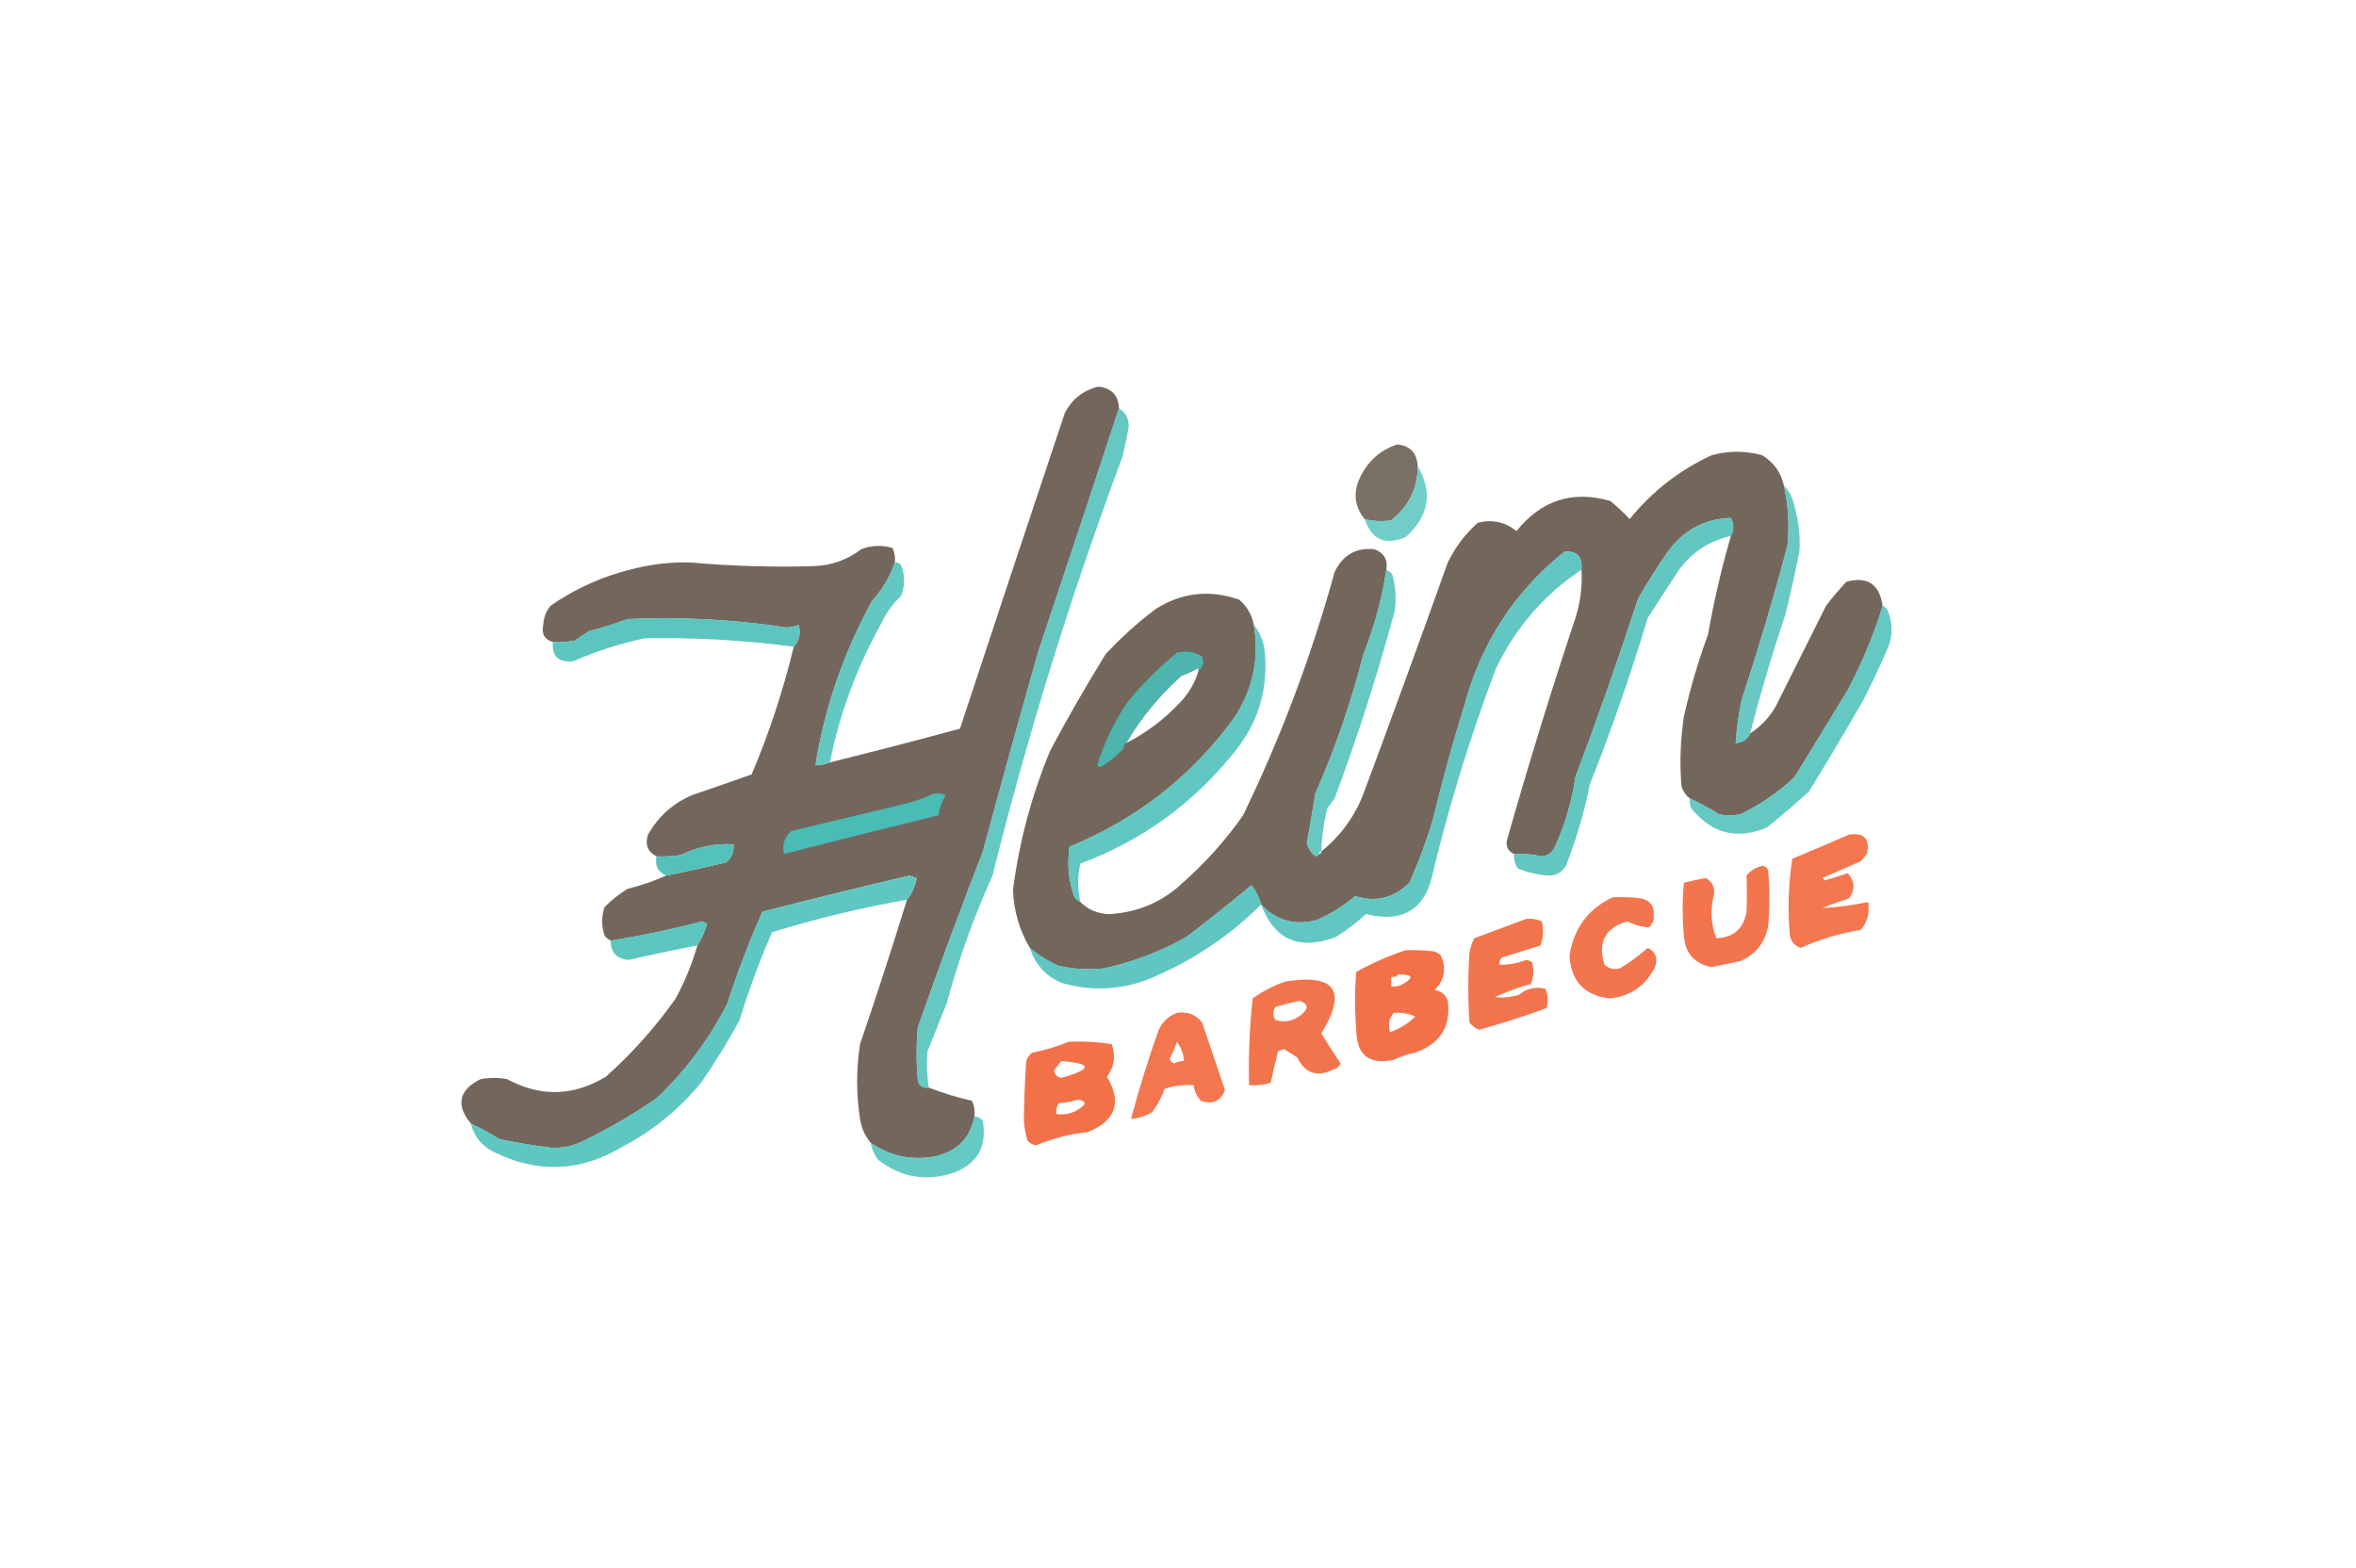 <?xml version="1.0" encoding="UTF-8"?>
<!DOCTYPE svg PUBLIC "-//W3C//DTD SVG 1.1//EN" "http://www.w3.org/Graphics/SVG/1.1/DTD/svg11.dtd">
<svg xmlns="http://www.w3.org/2000/svg" version="1.1" width="978px" height="651px" style="shape-rendering:geometricPrecision; text-rendering:geometricPrecision; image-rendering:optimizeQuality; fill-rule:evenodd; clip-rule:evenodd" xmlns:xlink="http://www.w3.org/1999/xlink">
<g><path style="opacity:0.964" fill="#6e6257" d="M 464.5,169.5 C 453.447,203.16 442.28,236.826 431,270.5C 423.15,298.114 415.483,325.78 408,353.5C 398.6,377.701 389.6,402.035 381,426.5C 380.333,433.833 380.333,441.167 381,448.5C 381.589,450.863 383.089,451.863 385.5,451.5C 391.29,453.766 397.29,455.599 403.5,457C 404.423,459.041 404.756,461.208 404.5,463.5C 402.836,472.334 397.502,477.834 388.5,480C 378.65,481.92 369.65,480.087 361.5,474.5C 359.112,471.699 357.612,468.366 357,464.5C 355.412,454.147 355.412,443.814 357,433.5C 363.81,413.588 370.31,393.588 376.5,373.5C 378.579,370.88 379.913,367.88 380.5,364.5C 379.5,364.167 378.5,363.833 377.5,363.5C 357.123,368.292 336.79,373.292 316.5,378.5C 310.989,390.86 306.156,403.526 302,416.5C 294.445,431.385 284.612,444.552 272.5,456C 262.658,462.757 252.325,468.757 241.5,474C 237.548,475.844 233.382,476.677 229,476.5C 221.795,475.613 214.629,474.447 207.5,473C 203.606,470.554 199.606,468.388 195.5,466.5C 189.095,458.694 190.428,452.527 199.5,448C 203.167,447.333 206.833,447.333 210.5,448C 224.308,455.481 237.975,455.148 251.5,447C 262.436,437.234 272.103,426.401 280.5,414.5C 284.282,407.486 287.282,400.153 289.5,392.5C 291.207,389.731 292.54,386.731 293.5,383.5C 292.833,383.167 292.167,382.833 291.5,382.5C 278.864,385.826 266.197,388.493 253.5,390.5C 252.542,390.047 251.708,389.381 251,388.5C 249.616,384.421 249.616,380.421 251,376.5C 253.894,373.639 257.061,371.139 260.5,369C 266.038,367.655 271.371,365.821 276.5,363.5C 284.836,361.834 293.169,360 301.5,358C 303.747,356.005 304.747,353.505 304.5,350.5C 296.734,350.11 289.4,351.61 282.5,355C 279.183,355.498 275.85,355.665 272.5,355.5C 268.832,353.608 267.665,350.608 269,346.5C 273.278,338.889 279.445,333.389 287.5,330C 295.769,327.219 303.936,324.385 312,321.5C 319.266,304.384 325.099,286.718 329.5,268.5C 331.843,265.818 332.51,262.818 331.5,259.5C 329.894,260.077 328.228,260.41 326.5,260.5C 304.608,257.18 282.608,256.013 260.5,257C 255.272,258.974 249.938,260.641 244.5,262C 242.5,263.333 240.5,264.667 238.5,266C 235.518,266.498 232.518,266.665 229.5,266.5C 226.06,265.551 224.726,263.218 225.5,259.5C 225.633,256.491 226.633,253.824 228.5,251.5C 239.129,244.119 250.796,238.952 263.5,236C 271.054,234.143 278.72,233.31 286.5,233.5C 303.808,235.048 321.141,235.548 338.5,235C 345.608,234.606 351.941,232.273 357.5,228C 361.781,226.372 366.114,226.205 370.5,227.5C 371.348,229.409 371.682,231.409 371.5,233.5C 369.42,239.428 366.254,244.761 362,249.5C 350.273,270.848 342.44,293.515 338.5,317.5C 340.621,317.675 342.621,317.341 344.5,316.5C 362.541,312.043 380.541,307.376 398.5,302.5C 412.885,258.844 427.385,215.177 442,171.5C 444.969,165.681 449.636,162.014 456,160.5C 461.468,161.132 464.301,164.132 464.5,169.5 Z"/></g>
<g><path style="opacity:0.839" fill="#49bdb7" d="M 464.5,169.5 C 467.403,171.305 468.736,173.971 468.5,177.5C 467.773,181.515 466.94,185.515 466,189.5C 444.739,246.45 426.739,304.45 412,363.5C 404.274,380.629 397.941,398.295 393,416.5C 390.333,423.167 387.667,429.833 385,436.5C 384.612,441.511 384.778,446.511 385.5,451.5C 383.089,451.863 381.589,450.863 381,448.5C 380.333,441.167 380.333,433.833 381,426.5C 389.6,402.035 398.6,377.701 408,353.5C 415.483,325.78 423.15,298.114 431,270.5C 442.28,236.826 453.447,203.16 464.5,169.5 Z"/></g>
<g><path style="opacity:0.909" fill="#6e6257" d="M 588.5,193.5 C 588.515,202.64 584.848,210.14 577.5,216C 573.797,216.579 570.131,216.412 566.5,215.5C 562.53,210.677 561.696,205.344 564,199.5C 567.152,192.01 572.485,187.01 580,184.5C 585.367,185.035 588.2,188.035 588.5,193.5 Z"/></g>
<g><path style="opacity:0.961" fill="#6e6257" d="M 740.5,201.5 C 742.347,209.736 742.847,218.069 742,226.5C 736.268,248.029 729.934,269.362 723,290.5C 721.71,296.446 720.877,302.446 720.5,308.5C 723.292,308.378 725.292,307.044 726.5,304.5C 730.835,301.664 734.335,297.998 737,293.5C 743.984,279.531 750.984,265.531 758,251.5C 760.646,248.02 763.479,244.686 766.5,241.5C 775.184,239.172 780.184,242.505 781.5,251.5C 777.859,263.476 773.026,275.142 767,286.5C 759.667,298.5 752.333,310.5 745,322.5C 738.304,328.867 730.804,334.034 722.5,338C 719.5,338.667 716.5,338.667 713.5,338C 709.606,335.554 705.606,333.388 701.5,331.5C 699.864,330.251 698.697,328.584 698,326.5C 697.214,316.793 697.547,307.126 699,297.5C 701.579,285.934 704.912,274.601 709,263.5C 711.457,249.638 714.624,235.972 718.5,222.5C 719.814,220.105 719.814,217.605 718.5,215C 707.359,215.445 698.526,220.278 692,229.5C 687.75,235.665 683.75,241.998 680,248.5C 671.904,273.36 663.237,298.027 654,322.5C 652.48,332.983 649.48,342.983 645,352.5C 643.818,354.357 642.151,355.357 640,355.5C 636.208,354.69 632.375,354.356 628.5,354.5C 626.124,353.488 625.124,351.655 625.5,349C 634.305,317.946 643.805,287.112 654,256.5C 656.043,249.994 656.876,243.327 656.5,236.5C 656.995,231.165 654.662,228.665 649.5,229C 628.807,245.519 614.974,266.686 608,292.5C 603.159,308.041 598.826,323.708 595,339.5C 592.286,348.765 588.952,357.765 585,366.5C 578.523,372.888 571.023,374.721 562.5,372C 557.678,376.156 552.345,379.489 546.5,382C 537.413,384.329 529.746,382.162 523.5,375.5C 522.705,372.577 521.372,369.91 519.5,367.5C 510.644,374.857 501.644,382.023 492.5,389C 481.796,395.02 470.462,399.354 458.5,402C 452.118,402.689 445.785,402.355 439.5,401C 435.066,399.04 431.066,396.54 427.5,393.5C 423.159,386.155 420.825,378.155 420.5,369.5C 423.071,349.483 428.237,330.15 436,311.5C 443.253,297.917 450.92,284.584 459,271.5C 465.32,264.758 472.153,258.591 479.5,253C 490.419,245.962 502.085,244.629 514.5,249C 517.719,251.848 519.719,255.348 520.5,259.5C 522.841,273.626 520.008,286.626 512,298.5C 494.302,322.531 471.635,340.197 444,351.5C 442.887,358.715 443.554,365.715 446,372.5C 446.708,373.381 447.542,374.047 448.5,374.5C 451.758,377.704 455.758,379.371 460.5,379.5C 472.549,378.806 482.882,374.306 491.5,366C 500.78,357.726 508.947,348.559 516,338.5C 531.719,306.048 544.385,272.382 554,237.5C 557.373,230.429 562.873,227.263 570.5,228C 574.488,229.484 576.154,232.317 575.5,236.5C 573.679,248.474 570.512,260.14 566,271.5C 560.94,291.345 554.273,310.679 546,329.5C 544.886,336.349 543.72,343.183 542.5,350C 542.99,351.982 543.99,353.649 545.5,355C 546.437,355.692 547.103,355.525 547.5,354.5C 548.167,354.5 548.5,354.167 548.5,353.5C 556.461,347.041 562.295,339.041 566,329.5C 577.885,297.505 589.552,265.505 601,233.5C 604.086,227.15 608.253,221.65 613.5,217C 619.516,215.52 624.85,216.687 629.5,220.5C 639.84,207.611 652.84,203.444 668.5,208C 671.317,210.317 673.984,212.817 676.5,215.5C 685.76,204.033 697.093,195.2 710.5,189C 717.507,187.065 724.507,187.065 731.5,189C 736.303,191.955 739.303,196.121 740.5,201.5 Z M 497.5,278.5 C 496.053,283.388 493.553,287.721 490,291.5C 483.426,298.521 475.926,304.188 467.5,308.5C 473.634,298.02 481.301,288.687 490.5,280.5C 492.781,279.723 494.948,278.723 497,277.5C 497.399,277.728 497.565,278.062 497.5,278.5 Z"/></g>
<g><path style="opacity:0.777" fill="#48bfb8" d="M 588.5,193.5 C 594.875,204.479 593.208,214.313 583.5,223C 574.924,226.545 569.257,224.045 566.5,215.5C 570.131,216.412 573.797,216.579 577.5,216C 584.848,210.14 588.515,202.64 588.5,193.5 Z"/></g>
<g><path style="opacity:0.826" fill="#4abdb7" d="M 740.5,201.5 C 742.837,203.965 744.337,206.965 745,210.5C 746.65,216.419 747.317,222.419 747,228.5C 745.309,237.556 743.309,246.556 741,255.5C 735.575,271.677 730.741,288.01 726.5,304.5C 725.292,307.044 723.292,308.378 720.5,308.5C 720.877,302.446 721.71,296.446 723,290.5C 729.934,269.362 736.268,248.029 742,226.5C 742.847,218.069 742.347,209.736 740.5,201.5 Z"/></g>
<g><path style="opacity:0.856" fill="#49beb7" d="M 718.5,222.5 C 709.656,224.506 702.49,229.173 697,236.5C 692.667,243.167 688.333,249.833 684,256.5C 676.983,279.887 668.983,302.887 660,325.5C 657.671,337.161 654.337,348.494 650,359.5C 648.367,362.148 646.033,363.481 643,363.5C 638.442,363.234 634.109,362.234 630,360.5C 628.872,358.655 628.372,356.655 628.5,354.5C 632.375,354.356 636.208,354.69 640,355.5C 642.151,355.357 643.818,354.357 645,352.5C 649.48,342.983 652.48,332.983 654,322.5C 663.237,298.027 671.904,273.36 680,248.5C 683.75,241.998 687.75,235.665 692,229.5C 698.526,220.278 707.359,215.445 718.5,215C 719.814,217.605 719.814,220.105 718.5,222.5 Z"/></g>
<g><path style="opacity:0.861" fill="#49beb8" d="M 656.5,236.5 C 641.042,246.808 629.208,260.474 621,277.5C 610.605,304.959 601.938,332.959 595,361.5C 591.993,377.337 582.66,383.337 567,379.5C 563.117,383.05 558.951,386.217 554.5,389C 539.33,394.736 528.997,390.236 523.5,375.5C 529.746,382.162 537.413,384.329 546.5,382C 552.345,379.489 557.678,376.156 562.5,372C 571.023,374.721 578.523,372.888 585,366.5C 588.952,357.765 592.286,348.765 595,339.5C 598.826,323.708 603.159,308.041 608,292.5C 614.974,266.686 628.807,245.519 649.5,229C 654.662,228.665 656.995,231.165 656.5,236.5 Z"/></g>
<g><path style="opacity:0.85" fill="#49beb7" d="M 371.5,233.5 C 372.496,233.414 373.329,233.748 374,234.5C 375.747,238.798 375.747,243.132 374,247.5C 370.599,250.635 367.933,254.302 366,258.5C 355.779,276.727 348.613,296.061 344.5,316.5C 342.621,317.341 340.621,317.675 338.5,317.5C 342.44,293.515 350.273,270.848 362,249.5C 366.254,244.761 369.42,239.428 371.5,233.5 Z"/></g>
<g><path style="opacity:0.838" fill="#4abdb7" d="M 575.5,236.5 C 576.458,236.953 577.292,237.619 578,238.5C 579.328,243.442 579.661,248.442 579,253.5C 571.903,279.885 563.57,305.885 554,331.5C 553,332.833 552,334.167 551,335.5C 549.519,341.419 548.686,347.419 548.5,353.5C 547.833,353.5 547.5,353.833 547.5,354.5C 547.103,355.525 546.437,355.692 545.5,355C 543.99,353.649 542.99,351.982 542.5,350C 543.72,343.183 544.886,336.349 546,329.5C 554.273,310.679 560.94,291.345 566,271.5C 570.512,260.14 573.679,248.474 575.5,236.5 Z"/></g>
<g><path style="opacity:0.842" fill="#48bfb8" d="M 781.5,251.5 C 782.79,252.058 783.623,253.058 784,254.5C 785.918,259.936 785.584,265.269 783,270.5C 779.961,277.58 776.628,284.58 773,291.5C 765.852,303.943 758.519,316.276 751,328.5C 745.314,333.687 739.481,338.687 733.5,343.5C 721.064,348.766 710.564,346.099 702,335.5C 701.51,334.207 701.343,332.873 701.5,331.5C 705.606,333.388 709.606,335.554 713.5,338C 716.5,338.667 719.5,338.667 722.5,338C 730.804,334.034 738.304,328.867 745,322.5C 752.333,310.5 759.667,298.5 767,286.5C 773.026,275.142 777.859,263.476 781.5,251.5 Z"/></g>
<g><path style="opacity:0.892" fill="#49beb8" d="M 329.5,268.5 C 308.918,265.75 288.252,264.583 267.5,265C 257.259,267.22 247.426,270.387 238,274.5C 231.849,275.191 229.015,272.524 229.5,266.5C 232.518,266.665 235.518,266.498 238.5,266C 240.5,264.667 242.5,263.333 244.5,262C 249.938,260.641 255.272,258.974 260.5,257C 282.608,256.013 304.608,257.18 326.5,260.5C 328.228,260.41 329.894,260.077 331.5,259.5C 332.51,262.818 331.843,265.818 329.5,268.5 Z"/></g>
<g><path style="opacity:0.863" fill="#48beb8" d="M 520.5,259.5 C 523.048,262.614 524.548,266.281 525,270.5C 526.488,285.835 522.488,299.502 513,311.5C 495.783,333.242 474.283,348.908 448.5,358.5C 447.239,363.842 447.239,369.175 448.5,374.5C 447.542,374.047 446.708,373.381 446,372.5C 443.554,365.715 442.887,358.715 444,351.5C 471.635,340.197 494.302,322.531 512,298.5C 520.008,286.626 522.841,273.626 520.5,259.5 Z"/></g>
<g><path style="opacity:0.894" fill="#49beb7" d="M 497.5,278.5 C 497.565,278.062 497.399,277.728 497,277.5C 494.948,278.723 492.781,279.723 490.5,280.5C 481.301,288.687 473.634,298.02 467.5,308.5C 466.662,308.842 466.328,309.508 466.5,310.5C 463.981,313.447 460.981,315.947 457.5,318C 456.668,318.688 456.002,318.521 455.5,317.5C 458.426,308.215 462.592,299.548 468,291.5C 474.194,283.973 481.027,277.14 488.5,271C 492.244,270.071 495.744,270.571 499,272.5C 499.941,274.989 499.441,276.989 497.5,278.5 Z"/></g>
<g><path style="opacity:0.998" fill="#4abcb6" d="M 387.5,329.5 C 389.199,329.34 390.866,329.506 392.5,330C 391.071,332.69 390.071,335.523 389.5,338.5C 368.135,343.706 346.802,349.04 325.5,354.5C 324.55,350.822 325.55,347.655 328.5,345C 343.841,341.333 359.174,337.666 374.5,334C 379.08,332.93 383.413,331.43 387.5,329.5 Z"/></g>
<g><path style="opacity:0.828" fill="#f05a2b" d="M 767.5,346.5 C 773.799,345.527 776.299,348.193 775,354.5C 774.167,355.5 773.333,356.5 772.5,357.5C 767.132,359.841 761.799,362.175 756.5,364.5C 756.833,364.833 757.167,365.167 757.5,365.5C 760.713,364.573 763.88,363.573 767,362.5C 770.017,365.877 770.184,369.377 767.5,373C 763.757,374.136 760.09,375.47 756.5,377C 762.872,376.627 769.205,375.794 775.5,374.5C 776.19,378.925 775.19,382.759 772.5,386C 763.825,387.433 755.492,389.933 747.5,393.5C 745.106,392.76 743.606,391.093 743,388.5C 742.048,377.735 742.381,367.068 744,356.5C 751.912,353.255 759.746,349.921 767.5,346.5 Z"/></g>
<g><path style="opacity:0.937" fill="#49bdb7" d="M 276.5,363.5 C 273.107,361.974 271.774,359.307 272.5,355.5C 275.85,355.665 279.183,355.498 282.5,355C 289.4,351.61 296.734,350.11 304.5,350.5C 304.747,353.505 303.747,356.005 301.5,358C 293.169,360 284.836,361.834 276.5,363.5 Z"/></g>
<g><path style="opacity:0.833" fill="#f05a2b" d="M 731.5,359.5 C 732.75,359.577 733.583,360.244 734,361.5C 734.667,369.167 734.667,376.833 734,384.5C 732.67,391.329 728.837,396.162 722.5,399C 718.499,399.834 714.499,400.667 710.5,401.5C 703.399,400.106 699.566,395.772 699,388.5C 698.333,381.167 698.333,373.833 699,366.5C 701.944,365.743 704.944,365.077 708,364.5C 710.723,365.944 711.889,368.278 711.5,371.5C 709.849,377.644 710.183,383.644 712.5,389.5C 719.635,389.198 723.801,385.532 725,378.5C 725.219,373.485 725.219,368.485 725,363.5C 726.748,361.372 728.915,360.039 731.5,359.5 Z"/></g>
<g><path style="opacity:0.871" fill="#48beb8" d="M 376.5,373.5 C 357.564,376.867 338.898,381.367 320.5,387C 315.34,398.84 310.84,411.006 307,423.5C 302.194,432.436 296.861,441.102 291,449.5C 281.957,460.544 271.124,469.377 258.5,476C 240.93,486.608 222.93,487.275 204.5,478C 199.757,475.435 196.757,471.602 195.5,466.5C 199.606,468.388 203.606,470.554 207.5,473C 214.629,474.447 221.795,475.613 229,476.5C 233.382,476.677 237.548,475.844 241.5,474C 252.325,468.757 262.658,462.757 272.5,456C 284.612,444.552 294.445,431.385 302,416.5C 306.156,403.526 310.989,390.86 316.5,378.5C 336.79,373.292 357.123,368.292 377.5,363.5C 378.5,363.833 379.5,364.167 380.5,364.5C 379.913,367.88 378.579,370.88 376.5,373.5 Z"/></g>
<g><path style="opacity:0.872" fill="#48beb8" d="M 523.5,375.5 C 509.686,389.246 493.686,399.746 475.5,407C 463.924,411.12 452.258,411.453 440.5,408C 433.971,405.093 429.638,400.259 427.5,393.5C 431.066,396.54 435.066,399.04 439.5,401C 445.785,402.355 452.118,402.689 458.5,402C 470.462,399.354 481.796,395.02 492.5,389C 501.644,382.023 510.644,374.857 519.5,367.5C 521.372,369.91 522.705,372.577 523.5,375.5 Z"/></g>
<g><path style="opacity:0.83" fill="#f05a2b" d="M 669.5,372.5 C 673.514,372.334 677.514,372.501 681.5,373C 685.112,373.945 686.779,376.279 686.5,380C 686.646,382.034 685.98,383.701 684.5,385C 681.41,384.806 678.41,383.973 675.5,382.5C 666.33,385.167 663.164,391.167 666,400.5C 667.913,402.187 670.08,402.687 672.5,402C 676.673,399.475 680.507,396.641 684,393.5C 687.297,395.158 688.297,397.825 687,401.5C 683.108,409.187 676.941,413.52 668.5,414.5C 657.961,413.461 652.295,407.627 651.5,397C 653.174,385.514 659.174,377.347 669.5,372.5 Z"/></g>
<g><path style="opacity:0.836" fill="#f05a2b" d="M 633.5,381.5 C 635.792,381.244 637.959,381.577 640,382.5C 640.824,385.882 640.657,389.216 639.5,392.5C 634.167,394.167 628.833,395.833 623.5,397.5C 622.614,398.325 622.281,399.325 622.5,400.5C 626.3,400.589 629.966,399.922 633.5,398.5C 634.442,398.608 635.275,398.941 636,399.5C 636.821,402.554 636.655,405.554 635.5,408.5C 630.307,409.9 625.307,411.734 620.5,414C 623.866,414.33 627.199,413.997 630.5,413C 633.828,410.317 637.494,409.484 641.5,410.5C 642.652,413.106 642.818,415.773 642,418.5C 632.804,421.874 623.471,424.874 614,427.5C 612.395,426.899 611.062,425.899 610,424.5C 609.333,414.833 609.333,405.167 610,395.5C 610.36,393.392 611.027,391.392 612,389.5C 619.195,386.782 626.362,384.115 633.5,381.5 Z"/></g>
<g><path style="opacity:0.885" fill="#49beb8" d="M 289.5,392.5 C 279.97,394.339 270.47,396.339 261,398.5C 256.006,398.182 253.506,395.516 253.5,390.5C 266.197,388.493 278.864,385.826 291.5,382.5C 292.167,382.833 292.833,383.167 293.5,383.5C 292.54,386.731 291.207,389.731 289.5,392.5 Z"/></g>
<g><path style="opacity:0.856" fill="#f05a2b" d="M 583.5,394.5 C 587.514,394.334 591.514,394.501 595.5,395C 596.416,395.374 597.25,395.874 598,396.5C 600.548,401.966 599.714,406.8 595.5,411C 598.232,411.398 600.065,412.898 601,415.5C 602.354,426.18 597.854,433.346 587.5,437C 584.363,437.601 581.363,438.601 578.5,440C 568.276,442.127 563.109,437.961 563,427.5C 562.333,419.5 562.333,411.5 563,403.5C 569.57,399.813 576.403,396.813 583.5,394.5 Z M 580.5,404.5 C 586.753,404.52 587.086,406.02 581.5,409C 580.207,409.49 578.873,409.657 577.5,409.5C 577.5,408.167 577.5,406.833 577.5,405.5C 578.791,405.737 579.791,405.404 580.5,404.5 Z M 578.5,420.5 C 581.649,420.211 584.649,420.711 587.5,422C 584.51,424.991 581.01,427.157 577,428.5C 576.133,425.479 576.633,422.812 578.5,420.5 Z"/></g>
<g><path style="opacity:0.842" fill="#f05a2b" d="M 533.5,407.5 C 554.357,404.155 559.357,411.322 548.5,429C 551.036,433.235 553.702,437.402 556.5,441.5C 555.91,442.799 554.91,443.632 553.5,444C 546.735,447.322 541.735,445.655 538.5,439C 536.656,437.818 534.823,436.651 533,435.5C 532.127,435.735 531.293,436.069 530.5,436.5C 529.408,440.81 528.408,445.143 527.5,449.5C 524.579,450.407 521.579,450.74 518.5,450.5C 518.192,438.461 518.692,426.461 520,414.5C 524.232,411.469 528.732,409.135 533.5,407.5 Z M 539.5,415.5 C 543.009,416.762 543.342,418.595 540.5,421C 537.217,423.823 533.55,424.656 529.5,423.5C 528.233,421.629 528.233,419.796 529.5,418C 532.909,417.004 536.242,416.171 539.5,415.5 Z"/></g>
<g><path style="opacity:0.831" fill="#f05a2b" d="M 488.5,420.5 C 492.803,419.796 496.303,421.13 499,424.5C 502.176,433.89 505.343,443.224 508.5,452.5C 506.714,457.18 503.381,458.68 498.5,457C 496.781,455.13 495.781,452.963 495.5,450.5C 491.395,450.234 487.395,450.734 483.5,452C 482.255,455.372 480.588,458.539 478.5,461.5C 475.785,463.264 472.785,464.264 469.5,464.5C 472.832,452.006 476.665,439.672 481,427.5C 482.632,424.123 485.132,421.79 488.5,420.5 Z M 488.5,432.5 C 490.267,434.792 491.267,437.458 491.5,440.5C 490.07,440.421 488.736,440.754 487.5,441.5C 486.5,441.167 485.833,440.5 485.5,439.5C 486.788,437.261 487.788,434.928 488.5,432.5 Z"/></g>
<g><path style="opacity:0.856" fill="#f05a2b" d="M 443.5,432.5 C 449.561,432.21 455.561,432.543 461.5,433.5C 463.227,438.437 462.56,442.937 459.5,447C 465.858,457.589 463.192,465.255 451.5,470C 444.09,470.783 436.923,472.616 430,475.5C 428.605,475.22 427.438,474.553 426.5,473.5C 425.77,470.891 425.27,468.224 425,465.5C 425.122,457.008 425.456,448.675 426,440.5C 426.465,439.069 427.299,437.903 428.5,437C 433.757,436.02 438.757,434.52 443.5,432.5 Z M 440.5,440.5 C 453.552,441.484 453.552,443.818 440.5,447.5C 438.833,447.167 437.833,446.167 437.5,444.5C 438.524,443.148 439.524,441.815 440.5,440.5 Z M 447.5,456.5 C 450.785,457.089 451.118,458.256 448.5,460C 445.553,462.164 442.219,462.998 438.5,462.5C 438.286,460.856 438.62,459.356 439.5,458C 442.365,457.817 445.031,457.317 447.5,456.5 Z"/></g>
<g><path style="opacity:0.835" fill="#48bfb8" d="M 404.5,463.5 C 406.017,463.511 407.184,464.177 408,465.5C 409.782,476.173 405.616,483.339 395.5,487C 384.194,490.56 373.861,488.727 364.5,481.5C 362.918,479.423 361.918,477.09 361.5,474.5C 369.65,480.087 378.65,481.92 388.5,480C 397.502,477.834 402.836,472.334 404.5,463.5 Z"/></g>
</svg>
